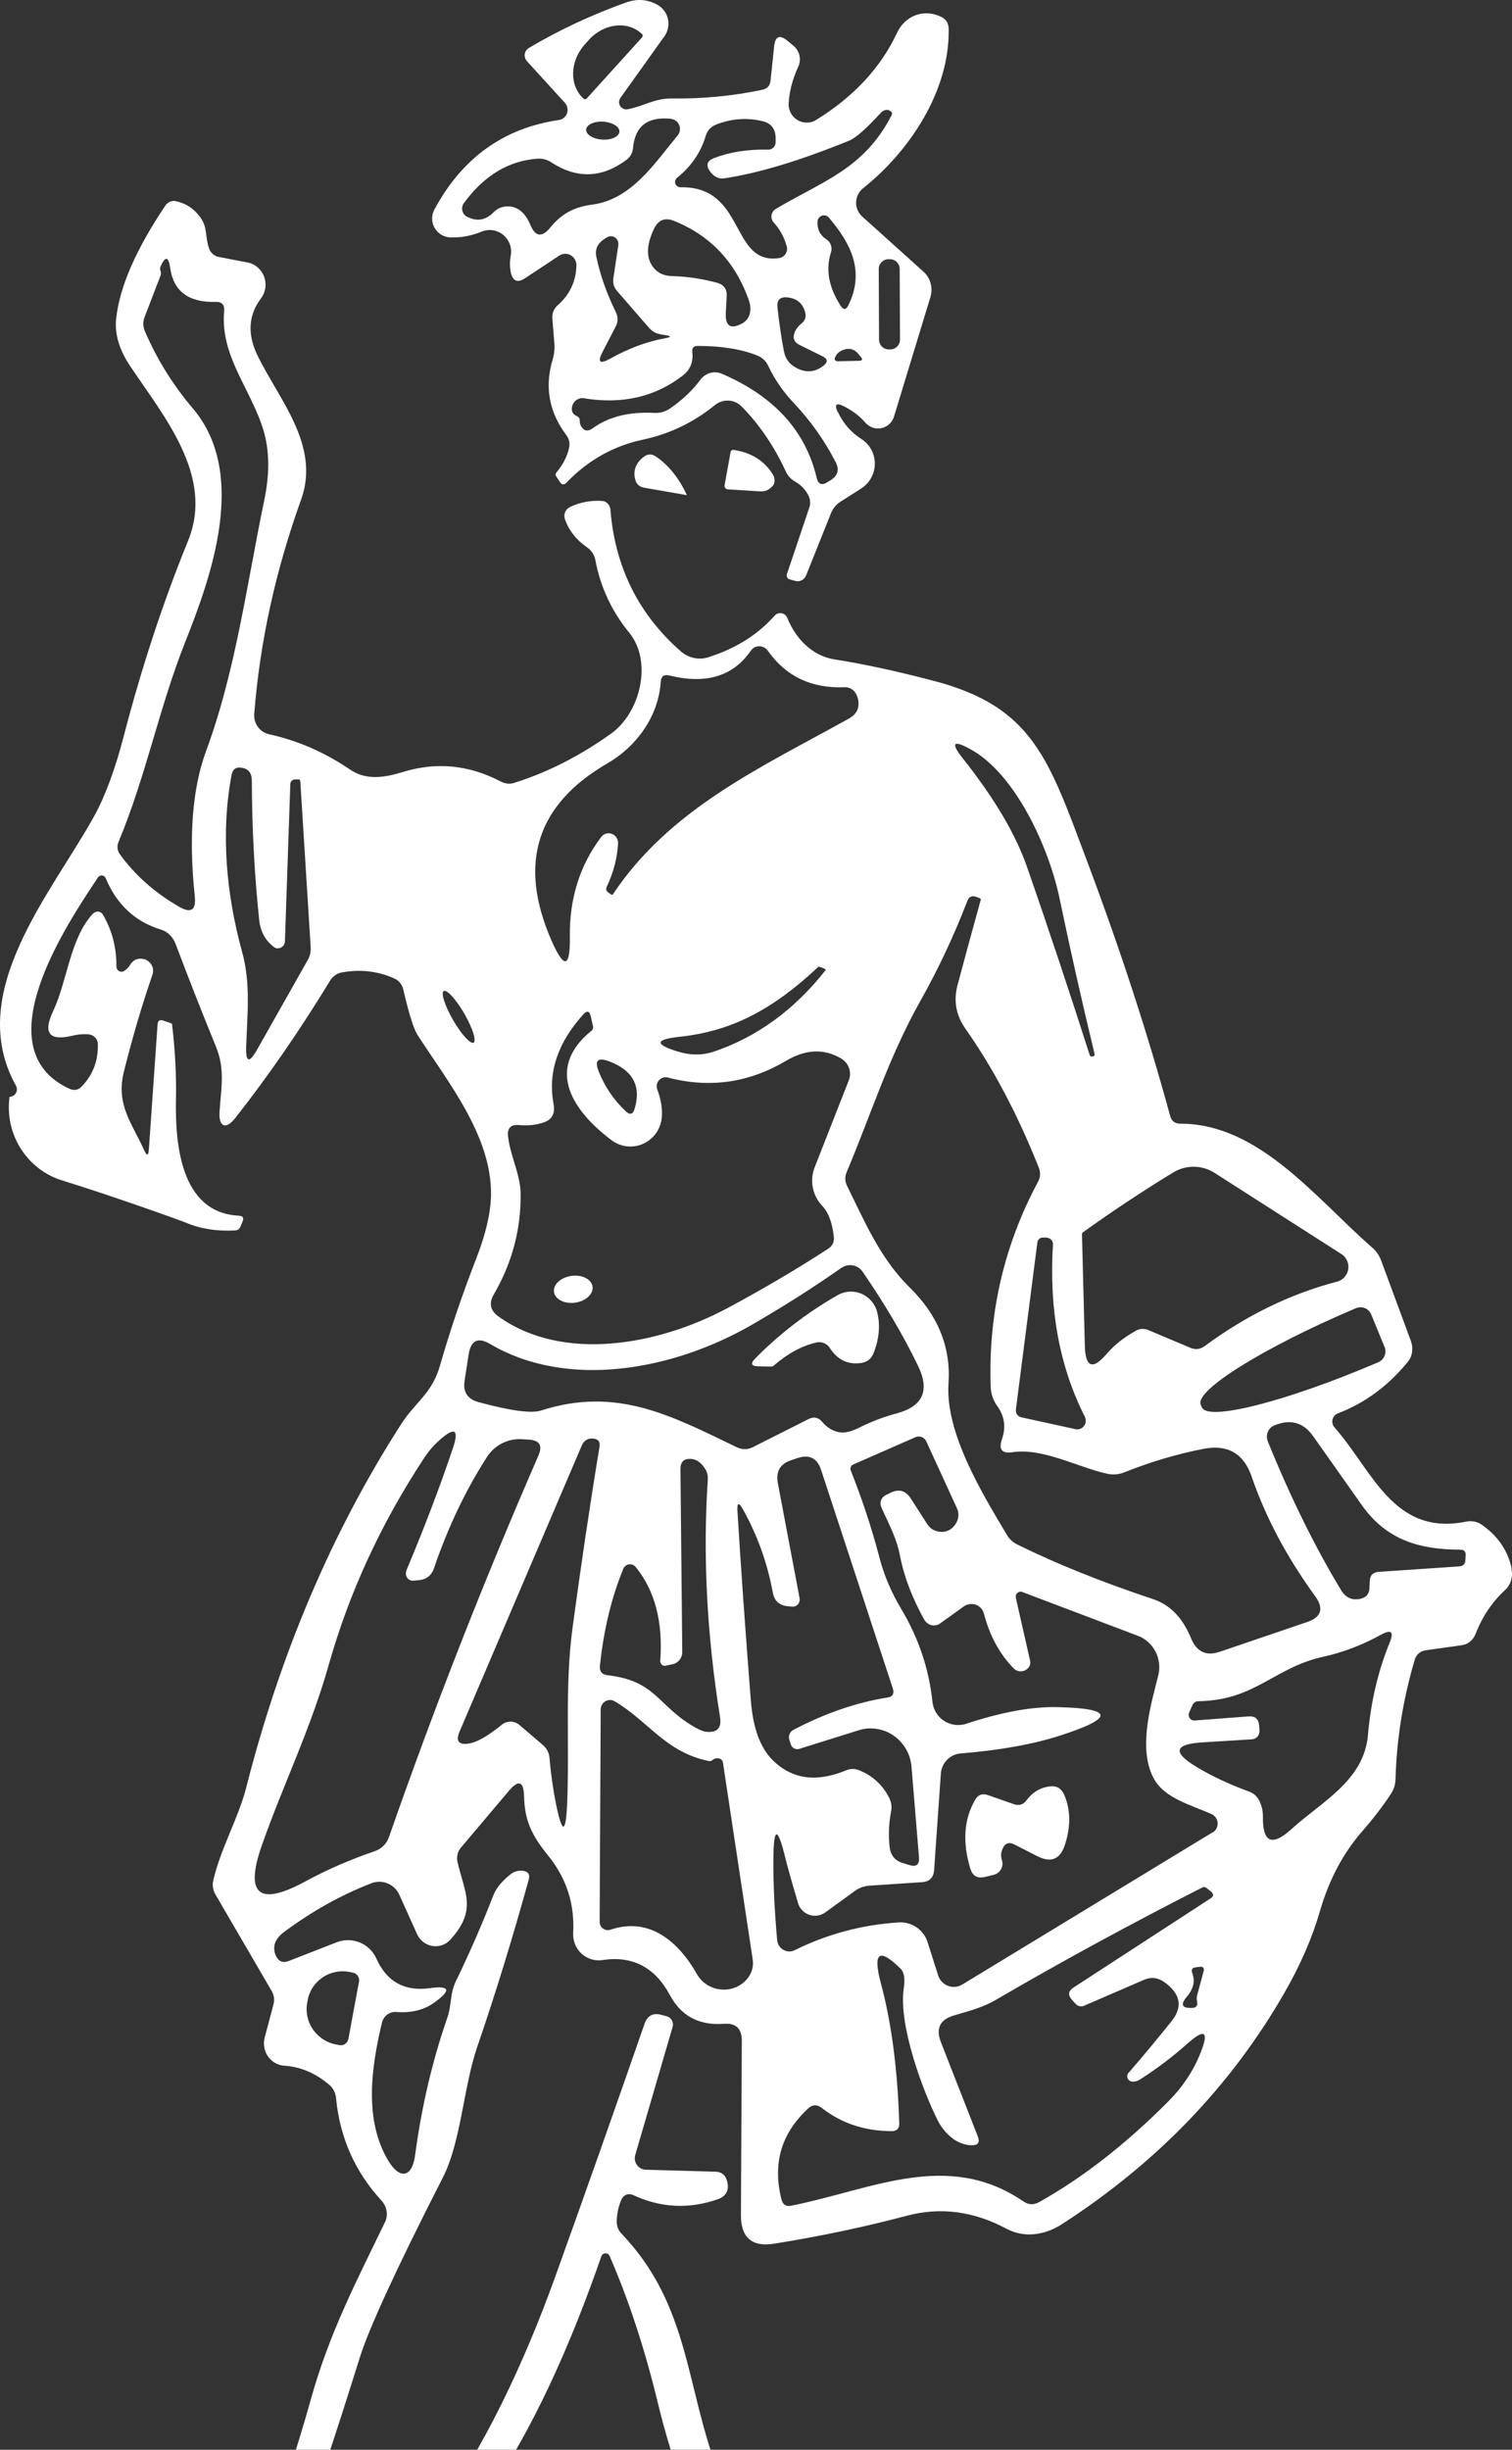 <svg width="147" height="238" viewBox="0 0 147 238" fill="none" xmlns="http://www.w3.org/2000/svg">
<rect x="0" y="0" width="147" height="238" fill="#333333" stroke="none"/>
<path d="M81.462 40.023C81.971 41.13 82.742 42.015 83.746 42.649C85.056 43.475 85.448 45.23 84.619 46.557C84.401 46.926 84.095 47.221 83.732 47.457L81.738 48.726C81.287 49.006 80.967 49.404 80.778 49.891L78.363 55.923C78.188 56.336 77.737 56.558 77.315 56.44L76.748 56.277C76.544 56.218 76.442 55.997 76.5 55.791L78.668 49.36C78.828 48.917 78.785 48.49 78.567 48.077C78.275 47.531 77.853 47.103 77.315 46.794C76.908 46.572 76.602 46.233 76.398 45.805C75.278 43.372 73.852 41.277 72.135 39.522C71.437 38.785 70.288 38.711 69.502 39.36C67.421 41.041 65.123 42.147 62.591 42.693C59.681 43.298 57.178 44.699 55.083 46.882C54.85 47.133 54.632 47.118 54.443 46.838L54.079 46.292C53.992 46.159 53.992 46.041 54.079 45.923C54.734 45.142 55.141 44.345 55.316 43.549C55.432 43.077 55.345 42.649 55.054 42.265C53.366 40.023 52.93 37.56 53.745 34.876C53.876 34.419 53.934 33.947 53.905 33.46L53.701 30.953C53.657 30.466 53.846 29.979 54.21 29.669C55.389 28.637 56 27.339 56.043 25.776C56.043 25.171 55.578 24.669 54.981 24.654C54.763 24.654 54.559 24.713 54.37 24.831L51.053 27.029C50.311 27.516 49.845 27.324 49.656 26.439C49.554 25.923 49.554 25.392 49.656 24.846C49.874 23.696 49.118 22.604 47.997 22.383C47.605 22.309 47.197 22.354 46.833 22.501C45.829 22.914 44.811 23.106 43.763 23.062C42.759 23.017 41.974 22.162 42.017 21.159C42.017 20.879 42.105 20.598 42.236 20.348C44.942 15.333 48.972 12.442 54.341 11.66C54.879 11.572 55.258 11.07 55.17 10.524C55.141 10.333 55.054 10.141 54.923 9.994L51.227 5.937C50.922 5.598 50.936 5.082 51.271 4.772C51.315 4.728 51.358 4.699 51.402 4.669C54.385 2.899 57.557 1.424 60.903 0.229C61.951 -0.139 62.955 -0.066 63.915 0.465C64.919 1.026 65.282 2.294 64.73 3.312C64.686 3.386 64.642 3.46 64.599 3.519L60.321 9.507C60.088 9.831 60.161 10.274 60.481 10.495C60.641 10.613 60.845 10.657 61.034 10.613C62.634 10.303 63.624 9.551 65.326 9.566C68.28 9.61 71.204 9.33 74.114 8.725C74.594 8.622 74.871 8.327 74.915 7.825L75.264 4.507C75.365 3.519 75.802 3.342 76.559 3.961L77.126 4.433C77.737 4.92 77.941 5.775 77.606 6.483C77.053 7.678 76.748 8.858 76.675 10.023C76.617 11.011 77.359 11.852 78.334 11.911C78.683 11.926 79.047 11.852 79.338 11.66C82.99 9.404 85.623 6.586 87.209 3.194C88.009 1.483 89.886 0.805 91.545 1.66C91.981 1.881 92.214 2.25 92.229 2.752C92.374 8.843 88.373 14.743 83.921 18.283C83.15 18.887 83.004 20.008 83.601 20.79C83.673 20.879 83.746 20.967 83.834 21.041L89.784 26.395C90.468 27.015 90.73 27.988 90.454 28.873L86.918 40.466C86.656 41.336 85.74 41.823 84.881 41.557C84.605 41.469 84.357 41.307 84.154 41.086C83.586 40.422 82.873 39.891 82.029 39.463C81.287 39.094 81.098 39.286 81.447 40.038L81.462 40.023ZM57.047 9.566L62.416 3.637C62.504 3.548 62.504 3.386 62.416 3.297L62.373 3.268C61.005 1.999 58.706 2.265 57.251 3.873L56.858 4.315C55.403 5.923 55.331 8.268 56.698 9.551L56.742 9.581C56.829 9.669 56.975 9.654 57.062 9.566H57.047ZM69.415 15.362C70.942 14.772 72.703 14.492 74.696 14.536C75.089 14.536 75.395 14.241 75.409 13.843C75.409 13.828 75.409 13.814 75.409 13.799V13.327C75.365 12.486 74.958 11.97 74.158 11.778C72.645 11.409 71.146 11.513 69.662 12.088C69.124 12.294 68.76 12.678 68.6 13.238C68.12 14.831 67.189 16.174 65.835 17.265C65.617 17.442 65.559 17.767 65.734 17.988C65.835 18.12 65.995 18.194 66.156 18.194C72.572 18.076 70.942 25.805 75.773 25.067C76.253 24.994 76.588 24.522 76.515 24.035C76.515 24.006 76.515 23.961 76.486 23.932C76.239 23.032 75.817 22.265 75.22 21.616C74.9 21.262 74.929 20.731 75.278 20.407C75.322 20.362 75.365 20.333 75.409 20.303C80.021 17.575 84.023 16.41 86.7 11.159C86.758 11.056 86.729 10.938 86.656 10.864C86.525 10.731 86.365 10.672 86.205 10.672C85.987 10.687 85.798 10.79 85.638 10.952C84.226 12.501 83.208 13.401 82.553 13.666C77.737 15.628 73.692 16.837 70.419 17.324C69.88 17.398 69.429 17.191 69.051 16.675C68.6 16.07 68.716 15.643 69.415 15.362ZM57.6 19.876C61.412 19.36 63.624 15.879 65.879 13.165C66.228 12.752 66.17 12.117 65.763 11.778C65.617 11.646 65.428 11.572 65.224 11.542C62.969 11.306 61.732 12.25 61.543 14.389C61.5 14.876 61.267 15.259 60.874 15.554C58.502 17.309 56.072 17.383 53.599 15.775C53.177 15.495 52.726 15.377 52.217 15.421C49.438 15.628 47.066 17.059 45.102 19.728C44.811 20.112 44.884 20.672 45.277 20.982C45.32 21.011 45.364 21.041 45.407 21.056C46.353 21.542 47.197 21.41 47.968 20.643C48.39 20.215 48.885 20.023 49.467 20.053C50.383 20.097 51.082 20.702 51.562 21.852C52.042 22.988 52.682 23.091 53.468 22.147C54.545 20.82 55.709 20.126 57.6 19.876ZM60.219 12.796C60.248 12.309 59.55 11.882 58.662 11.822C57.775 11.764 57.018 12.103 56.989 12.589C56.96 13.076 57.658 13.504 58.546 13.563C59.434 13.622 60.19 13.283 60.219 12.796ZM80.793 24.507C80.254 26.174 80.56 27.914 81.738 29.714C82.015 30.141 82.262 30.112 82.48 29.655C84.081 26.38 82.786 23.74 80.589 21.144C80.371 20.879 79.978 20.834 79.701 21.07C79.57 21.188 79.483 21.351 79.483 21.528C79.439 22.28 79.73 22.855 80.341 23.253C80.763 23.519 80.938 24.035 80.793 24.507ZM70.651 28.77L70.564 30.407C70.506 31.69 71.03 32.029 72.15 31.424C72.601 31.174 72.863 30.79 72.936 30.274C72.979 29.905 72.936 29.551 72.819 29.212C71.524 25.495 69.109 22.914 65.559 21.469C64.671 21.1 64.002 21.351 63.58 22.236C62.925 23.622 62.824 24.743 63.275 25.599C63.697 26.395 64.395 26.808 65.37 26.823C66.854 26.867 68.309 27.088 69.72 27.472C70.375 27.663 70.695 28.091 70.651 28.77ZM59.637 27.015L60.117 23.799C60.175 23.401 59.899 23.017 59.506 22.958C59.361 22.929 59.201 22.958 59.07 23.032C58.168 23.504 57.804 24.138 57.978 24.95C58.371 26.793 59.012 28.578 59.87 30.318C60.103 30.79 60.103 31.262 59.855 31.734L58.59 34.168C58.066 35.186 58.299 35.407 59.288 34.861C61.121 33.843 62.896 33.18 64.628 32.87C65.297 32.752 65.297 32.649 64.628 32.545C64.468 32.531 64.293 32.501 64.133 32.457C63.726 32.383 63.391 32.177 63.115 31.867L60.016 28.298C59.681 27.929 59.564 27.501 59.637 27.015ZM87.471 26.13C87.471 25.613 87.049 25.186 86.54 25.186H86.365C85.856 25.186 85.434 25.613 85.434 26.13L85.463 33.003C85.463 33.519 85.885 33.947 86.394 33.947H86.569C87.078 33.947 87.5 33.519 87.5 33.003L87.471 26.13ZM77.228 32.383C77.344 32.029 77.562 31.72 77.897 31.454C78.275 31.159 78.406 30.776 78.275 30.318C78.028 29.433 77.432 28.961 76.486 28.888C75.831 28.843 75.526 29.153 75.584 29.817C75.729 31.218 75.933 32.649 76.209 34.094C76.355 34.905 76.82 35.481 77.606 35.835C78.479 36.233 79.294 36.13 80.065 35.525C80.516 35.171 80.472 34.861 79.963 34.61L77.664 33.475C77.213 33.239 77.068 32.87 77.228 32.383ZM56.364 40.894C56.364 41.071 56.393 41.233 56.48 41.38C56.756 41.867 57.135 41.956 57.586 41.631C59.142 40.495 61.136 39.994 63.551 40.112C64.162 40.156 64.715 39.994 65.21 39.64C66.403 38.799 67.363 37.885 68.105 36.882C68.585 36.233 69.444 35.997 70.171 36.307C75.249 38.489 78.319 41.852 79.396 46.41C79.541 47.044 79.891 47.192 80.429 46.852L80.763 46.646C81.462 46.218 81.622 45.628 81.244 44.891C80.152 42.782 78.814 40.894 77.228 39.212C76.137 38.062 75.293 36.838 74.682 35.525C74.463 35.068 74.114 34.743 73.649 34.551C72.092 33.917 70.142 33.608 67.829 33.608C67.436 33.608 67.261 33.799 67.305 34.197C67.421 35.156 67.116 35.908 66.403 36.469C63.711 38.563 60.51 39.301 56.771 38.696C56.247 38.608 55.738 38.962 55.621 39.492C55.52 39.935 55.68 40.245 56.072 40.422C56.276 40.51 56.378 40.672 56.364 40.894ZM81.404 35.097L83.513 35.053C83.834 35.053 83.892 34.92 83.688 34.669L83.441 34.374C83.062 33.917 82.597 33.785 82.029 33.976C81.622 34.109 81.331 34.36 81.171 34.758C81.113 34.876 81.171 35.023 81.287 35.068C81.316 35.082 81.36 35.097 81.404 35.097Z" fill="white"/>
<path d="M75.147 46.115C75.307 46.38 75.336 46.661 75.264 46.971C75.22 47.103 75.104 47.251 74.915 47.413C74.609 47.664 74.274 47.767 73.881 47.737L70.826 47.546C70.52 47.531 70.404 47.369 70.462 47.059L71.03 43.917C71.044 43.785 71.175 43.696 71.321 43.711C73.052 43.962 74.318 44.773 75.147 46.115Z" fill="white"/>
<path d="M66.781 48.106L62.62 47.383C62.14 47.295 61.849 47.015 61.747 46.543C61.543 45.702 61.82 44.979 62.576 44.389C62.969 44.08 63.362 44.08 63.784 44.36C65.006 45.201 66.01 46.44 66.781 48.106Z" fill="white"/>
<path d="M55.905 126.558C56.941 126.418 57.703 125.721 57.609 125.003C57.514 124.284 56.598 123.815 55.563 123.955C54.527 124.095 53.764 124.791 53.859 125.51C53.954 126.229 54.87 126.698 55.905 126.558Z" fill="white"/>
<path d="M79.396 130.423C77.955 130.748 76.573 131.5 75.235 132.665C75.162 132.739 75.06 132.768 74.958 132.768L73.692 132.739C73.037 132.724 72.95 132.473 73.401 132.001C75.773 129.597 78.45 127.532 81.447 125.821C82.728 125.098 84.343 125.57 85.041 126.868C85.157 127.075 85.245 127.296 85.288 127.517C85.594 128.742 85.478 130.054 84.939 131.441C84.721 132.001 84.328 132.326 83.732 132.414C82.437 132.606 81.418 132.119 80.676 130.954C80.4 130.526 79.876 130.305 79.381 130.423H79.396Z" fill="white"/>
<path d="M99.795 174.907C100.391 174.111 101.148 173.654 102.079 173.55C102.719 173.477 103.17 173.727 103.447 174.332C104.087 175.778 104.116 177.4 103.548 179.185C103.097 180.63 102.195 181.014 100.857 180.335L98.631 179.2C98.092 178.919 97.699 179.067 97.467 179.627C97.307 179.967 97.292 180.335 97.408 180.719C97.598 181.309 97.263 181.943 96.681 182.12C96.652 182.12 96.623 182.135 96.594 182.149L95.721 182.356C95.008 182.518 94.557 182.238 94.338 181.545C93.553 178.964 93.713 176.722 94.819 174.834C95.095 174.362 95.502 174.214 96.026 174.391L98.558 175.276C99.067 175.453 99.475 175.335 99.795 174.907Z" fill="white"/>
<path d="M16.584 119.744V120.792C16.584 120.113 16.584 119.744 16.584 119.744Z" fill="white"/>
<path d="M3.242 109.361L4.173 110.305C4.173 109.789 3.751 109.361 3.242 109.361Z" fill="white"/>
<path d="M146.965 152.385C146.601 150.645 145.626 149.229 144.07 148.137C143.619 147.827 143.109 147.724 142.556 147.827C135.456 149.273 133.434 142.842 129.738 138.668C129.665 138.579 129.607 138.491 129.578 138.388C129.418 137.945 129.651 137.473 130.073 137.311C132.706 136.308 134.961 134.641 136.867 132.311C137.333 131.75 137.42 130.969 137.173 130.29L134.292 122.503C134.103 121.986 133.812 121.544 133.39 121.19C127.919 116.411 122.405 109.154 114.752 109.169C114.228 109.169 113.893 108.918 113.762 108.402C111.565 100.349 108.845 92.03 105.6 83.431C101.948 73.741 100.406 68.652 90.774 66.145C87.18 65.201 83.964 64.508 81.142 64.065C78.945 63.726 77.344 62.015 76.544 60.038C76.5 59.935 76.442 59.847 76.355 59.758C76.049 59.478 75.584 59.508 75.307 59.817C73.663 61.676 71.51 63.018 68.847 63.859C67.945 64.139 66.956 63.932 66.228 63.313C62.082 59.699 59.797 55.097 59.346 49.522C59.317 49.08 58.983 48.696 58.546 48.667C57.426 48.593 56.378 48.799 55.418 49.257C54.967 49.478 54.763 49.965 54.923 50.437C55.301 51.528 56.014 52.443 57.062 53.165C57.484 53.46 57.789 53.888 57.877 54.389C58.371 57.03 59.477 59.389 61.165 61.455C63.493 64.301 62.227 69.272 59.404 71.278C56.32 73.475 53.177 75.068 49.947 76.071C49.525 76.204 49.074 76.13 48.681 75.924C45.611 74.316 42.468 74.006 39.238 74.98C37.332 75.57 35.586 75.835 34.001 74.744C31.571 73.092 28.966 71.956 26.173 71.337C25.256 71.145 24.645 70.289 24.718 69.36C25.256 62.413 26.784 55.451 29.286 48.504C31.163 43.254 27.089 38.785 25.023 34.507C24.034 32.457 24.15 30.613 25.372 28.991C25.576 28.711 25.722 28.401 25.78 28.062C25.998 26.867 25.227 25.716 24.048 25.495L21.269 24.964C20.833 24.876 20.469 24.566 20.324 24.138C19.916 22.958 20.207 22.147 19.494 21.144C18.883 20.274 18.068 19.743 17.064 19.537C16.686 19.463 16.293 19.654 16.075 19.979C13.194 24.256 11.608 27.929 11.288 30.997C11.143 32.457 11.594 33.991 12.656 35.569C15.9 40.422 20.862 46.233 18.287 52.531C15.9 58.387 13.82 64.67 12.059 71.41C11.201 74.729 10.226 77.354 9.149 79.301C5.017 86.779 -3.494 96.44 1.554 105.482C1.613 105.585 1.642 105.718 1.642 105.836C1.642 106.234 1.322 106.558 0.929 106.558C0.434 110.172 2.602 113.623 6.05 114.685C11.07 116.234 17.457 118.535 18.039 118.771C19.465 119.376 21.066 119.641 22.855 119.538C23.103 119.538 23.277 119.405 23.379 119.169L23.583 118.682C23.728 118.314 23.612 118.122 23.219 118.107C17.501 117.827 17.021 111.013 17.108 106.75C17.152 104.523 17.035 102.119 16.73 99.538C16.73 99.479 16.701 99.434 16.643 99.42L15.871 99.154C15.537 99.036 15.348 99.154 15.319 99.523L14.475 111.647C14.431 112.311 14.286 112.34 14.009 111.735C12.845 109.125 11.245 107.355 12.045 104.11C12.874 100.806 13.791 97.679 14.809 94.729C14.969 94.243 14.882 93.83 14.518 93.476C14.358 93.313 14.155 93.21 13.936 93.166C13.383 93.063 12.961 93.24 12.656 93.726C12.51 93.977 12.321 94.169 12.074 94.331C11.987 94.39 11.899 94.405 11.797 94.405C11.521 94.405 11.317 94.169 11.317 93.889C11.332 92.089 10.91 90.422 10.022 88.888C9.775 88.475 9.324 88.461 8.989 88.815C6.807 91.204 6.545 95.305 5.163 98.24C4.159 100.378 4.784 101.175 7.069 100.614C7.564 100.496 8.058 100.452 8.567 100.482C9.077 100.511 9.499 100.909 9.513 101.411C9.557 103.033 9.048 104.405 7.956 105.541C7.607 105.909 7.2 105.983 6.749 105.777C-1.676 101.898 6.501 89.788 9.513 85.26C9.557 85.186 9.63 85.127 9.717 85.083C9.935 84.995 10.197 85.098 10.284 85.334C11.346 87.885 13.151 89.552 15.668 90.319C16.337 90.526 16.832 91.057 17.079 91.72C18.316 94.995 19.611 98.299 20.993 101.676C21.91 103.918 21.488 105.732 21.342 108.033C21.255 109.494 21.968 109.774 22.87 108.623C26.129 104.479 29.199 100.024 32.08 95.29C32.327 94.877 32.735 94.567 33.215 94.478C35.063 94.139 36.794 94.346 38.409 95.098C38.816 95.29 39.107 95.688 39.209 96.13C39.762 98.52 40.228 99.995 40.606 100.57C43.603 105.187 47.837 110.423 47.736 116.131C47.706 117.842 47.226 119.907 46.281 122.326C44.956 125.733 43.778 129.184 42.774 132.68C42.003 135.379 40.417 136.175 39.02 138.329C32.313 148.757 27.279 160.541 23.932 173.683C23.204 176.574 21.473 179.524 20.731 182.695C20.615 183.167 20.716 183.669 20.964 184.082L26.405 193.418C26.653 193.846 26.711 194.288 26.58 194.76L25.736 197.946C25.692 198.094 25.678 198.241 25.663 198.389C25.591 199.583 26.478 200.616 27.657 200.69C29.228 200.793 30.683 201.412 32.036 202.563C32.414 202.887 32.633 203.374 32.676 203.89C33.055 207.71 34.524 210.999 37.085 213.787C37.609 214.362 37.769 215.188 37.434 215.881C34.684 221.56 32.051 226.59 30.261 232.961C28.733 238.433 26.944 243.802 24.878 249.083C23.495 252.637 20.877 255.145 18.927 258.33C19.509 258.139 12.38 272.328 12.132 272.903C10.022 277.697 7.724 282.077 5.206 286.045C3.242 289.142 1.744 292.977 6.341 294.422C9.775 295.514 12.671 295.057 15.042 293.065C19 289.717 22.419 285.292 25.314 279.776C25.562 279.289 25.911 278.876 26.362 278.552C27.657 277.593 27.977 276.295 27.337 274.643C27.177 274.23 27.133 273.773 27.308 273.36C27.773 272.357 28.471 271.516 29.374 270.853C29.752 270.573 30.072 270.204 30.203 269.747C30.785 267.696 30.625 266.148 31.891 264.348C36.765 257.372 41.741 250.336 46.819 243.242C51.853 236.206 55.636 227.357 58.459 219.215C58.502 219.097 58.59 218.994 58.706 218.949C58.924 218.861 59.186 218.949 59.273 219.185C61.15 223.507 62.707 228.271 63.973 233.507C65.472 239.687 67.305 244.259 69.487 247.224C73.372 252.49 77.344 257.652 81.389 262.682C83.528 265.366 83.281 267.785 80.618 269.924C76.515 273.242 72.237 276.605 67.8 280.027C64.73 282.387 61.529 282.756 57.935 283.641C57.717 283.685 57.528 283.641 57.367 283.523C57.149 283.36 57.033 283.154 56.989 282.903C56.931 282.564 57.062 282.21 57.338 281.989C59.637 280.13 61.805 278.331 63.857 276.59C65.035 275.602 66.694 275.071 68.818 275.027C70.2 274.983 71.001 274.068 71.408 272.814C71.553 272.372 71.844 272.077 72.296 271.929C73.052 271.679 73.707 271.251 74.274 270.661C74.609 270.307 74.551 270.056 74.1 269.924L67.974 268.021C67.48 267.859 67.29 267.534 67.407 267.018C67.916 264.732 67.945 262.46 67.523 260.189C67.436 259.761 67.712 259.407 68.134 259.378C70.331 259.215 72.412 258.566 74.42 257.431C74.42 257.431 74.42 257.431 74.434 257.431C74.987 257.106 75.162 256.384 74.842 255.838C74.624 255.454 74.274 255.277 73.794 255.292C71.757 255.395 69.895 255.543 68.207 255.764C67.756 255.823 67.29 255.735 66.912 255.469C65.85 254.717 65.021 253.758 64.424 252.608C61.878 247.829 58.881 243.139 55.403 238.551C55.36 238.492 55.316 238.448 55.258 238.404C54.938 238.168 54.472 238.242 54.225 238.566L53.992 238.891C53.934 238.979 53.934 239.068 53.977 239.171C56.727 244.849 59.448 250.616 62.169 256.487C64.424 261.369 64.482 266.59 62.314 272.121C60.714 276.222 57.018 278.817 53.614 281.413C52.26 282.461 52.188 283.582 53.41 284.791C60.728 291.945 70.71 282.593 76.326 277.682C77.737 276.443 78.45 276.767 78.465 278.67V284.88C78.479 285.676 79.105 286.325 79.891 286.34H80.618C81.084 286.369 81.476 286.015 81.535 285.558C81.869 282.918 82.291 280.219 82.786 277.475C83.441 273.862 85.448 270.145 85.769 266.118C85.987 263.39 85.623 261.516 84.648 260.528C78.697 254.407 73.008 248.286 69.924 240.41C66.636 232.017 67.13 224.038 60.452 217.032C60.103 216.678 59.943 216.25 59.957 215.749C59.986 214.996 60.146 214.289 60.437 213.654C60.641 213.227 61.107 213.05 61.529 213.241C64.206 214.495 66.941 214.643 69.764 213.669C70.622 213.374 70.928 212.769 70.68 211.87C70.52 211.294 70.142 210.999 69.56 210.985L62.78 210.793C62.693 210.793 62.591 210.778 62.504 210.749C61.922 210.572 61.587 209.952 61.761 209.362L65.399 196.899C65.515 196.456 65.253 195.999 64.817 195.881L64.293 195.748C63.493 195.527 62.94 195.822 62.663 196.619C59.841 204.746 56.946 212.946 53.963 221.236C51.009 229.436 46.95 238.183 42.032 244.702C37.216 251.088 32.909 257.593 29.126 264.23C29.083 264.304 29.039 264.363 28.966 264.407C28.733 264.555 28.428 264.496 28.282 264.26C26.682 261.708 24.776 260.189 22.564 259.717C22.041 259.599 21.953 259.201 22.346 258.817C24.849 256.413 26.784 253.316 28.151 249.51C30.334 243.463 32.604 236.663 34.961 229.097C35.877 226.177 38.569 220.336 43.05 211.56C44.84 208.049 45.029 202.872 46.397 198.861C48.187 193.654 49.845 188.241 51.402 182.621C51.547 182.105 51.358 181.825 50.835 181.751C50.398 181.707 50.005 181.81 49.656 182.076C48.827 182.725 48.259 183.403 47.983 184.096C46.862 186.973 45.64 189.76 44.345 192.43C43.705 193.728 43.938 194.745 43.487 196.029C42.032 200.232 40.984 204.672 40.359 209.377C40.068 211.545 38.889 211.796 37.754 209.923C35.397 205.999 36.066 200.955 37.129 196.53C37.274 195.866 37.885 195.409 38.555 195.468C40.024 195.586 41.275 195.262 42.308 194.495C43.894 193.33 43.72 192.887 41.785 193.153C39.34 193.492 37.609 192.533 36.605 190.306C35.95 188.816 34.248 188.108 32.735 188.698L28.035 190.527C27.526 190.719 27.133 190.586 26.871 190.099C26.682 189.76 26.624 189.391 26.682 189.008C26.755 188.551 27.075 188.093 27.657 187.666C30.349 185.675 33.171 184.096 36.11 182.961C37.172 182.548 38.365 183.049 38.831 184.096L40.548 187.902C40.664 188.152 40.824 188.374 41.028 188.565C41.843 189.303 43.08 189.244 43.807 188.418C46.411 185.512 45.175 183.919 44.476 180.881C44.36 180.379 44.505 179.849 44.84 179.465L49.467 173.993C50.427 172.857 50.922 173.049 50.951 174.539C51.009 176.84 51.678 178.285 53.279 180.261C55.069 182.459 55.883 184.967 55.723 187.784C55.723 187.961 55.723 188.138 55.752 188.315C55.956 189.686 57.222 190.63 58.575 190.424C61.485 189.981 63.667 191.117 65.123 193.816C66.214 195.866 67.974 196.796 70.389 196.619C71.539 196.53 72.121 197.076 72.121 198.256L72.034 215.159C72.019 217.386 73.096 218.33 75.278 217.976C79.803 217.253 84.11 216.339 88.169 215.262C91.443 214.392 94.673 214.82 97.889 216.545C99.62 217.46 101.628 217.135 103.257 216.073C112.467 210.129 119.67 202.651 124.864 193.625C126.435 190.896 127.585 188.241 128.327 185.675C129.2 182.651 130.553 180.099 132.372 177.99C133.521 176.677 134.481 175.424 135.252 174.244C135.514 173.831 135.66 173.373 135.674 172.887C135.776 168.993 136.402 165.099 137.551 161.22C137.697 160.748 138.09 160.409 138.57 160.335L142.134 159.833C142.746 159.745 143.226 159.317 143.459 158.742C144.113 157.046 145.074 155.63 146.325 154.479C146.878 153.978 147.111 153.167 146.95 152.429L146.965 152.385ZM20.047 72.93C18.694 76.587 18.33 81.307 18.941 87.104C19.072 88.416 18.578 88.756 17.443 88.107C15.1 86.765 13.18 85.083 11.681 83.033C11.39 82.635 11.346 82.222 11.536 81.764C14.198 75.378 15.464 68.8 17.967 62.472C20.571 55.938 24.121 46.026 18.752 39.684C16.832 37.428 15.275 34.935 14.096 32.206C13.893 31.734 13.878 31.262 14.067 30.776L15.595 26.808C15.668 26.646 15.668 26.469 15.595 26.292C15.551 26.144 15.551 26.012 15.61 25.879C16.075 24.861 16.381 24.905 16.541 25.997C16.846 28.283 18.33 29.404 20.964 29.33C21.575 29.315 21.851 29.61 21.793 30.23C21.4 34.64 24.427 37.826 25.62 41.823C26.202 43.785 26.231 46.041 25.692 48.593C24.005 56.72 22.899 65.23 20.047 72.93ZM29.927 93.254L24.98 102.001C24.238 103.313 23.888 103.225 23.932 101.706C24.034 98.594 24.398 95.555 23.525 92.428C21.997 86.868 21.444 80.894 22.521 75.26C22.622 74.744 22.928 74.508 23.437 74.582C24.136 74.655 24.485 75.083 24.485 75.865C24.5 80.57 24.747 85.068 25.198 89.361C25.314 90.496 25.794 91.366 26.624 92.001C26.726 92.089 26.857 92.133 27.002 92.133C27.366 92.133 27.686 91.853 27.7 91.47L28.224 76.189C28.224 75.924 28.442 75.717 28.704 75.717H29.097C29.097 75.717 29.184 75.776 29.199 75.939L30.203 92.001C30.232 92.458 30.145 92.871 29.927 93.254ZM46.048 101.293C45.757 101.47 44.855 100.496 44.054 99.11C43.254 97.723 42.847 96.47 43.138 96.278C43.429 96.101 44.331 97.074 45.131 98.461C45.931 99.847 46.339 101.101 46.048 101.293ZM67.48 270.779C68.469 270.779 69.371 271.044 70.186 271.59C70.52 271.811 70.535 272.047 70.2 272.298C69.196 273.05 68.047 273.227 66.767 272.844C66.49 272.755 66.301 272.519 66.257 272.224C66.156 271.266 66.563 270.794 67.48 270.779ZM12.307 292.107C10.619 292.402 9.004 292.343 7.462 291.915C6.952 291.782 6.676 291.443 6.647 290.912C6.589 290.071 6.821 289.349 7.331 288.714C7.782 288.169 8.567 288.051 9.149 288.464L12.569 290.883C12.714 290.986 12.816 291.148 12.845 291.31C12.918 291.679 12.671 292.033 12.307 292.107ZM16.904 287.77L15.319 289.113C15.319 289.113 15.26 289.157 15.246 289.172C14.926 289.363 14.504 289.26 14.3 288.936C13.325 287.269 12.074 286.089 10.517 285.381C9.979 285.145 9.891 284.791 10.255 284.319L10.532 283.965C10.837 283.582 11.361 283.478 11.783 283.729L16.817 286.708C16.817 286.708 16.948 286.797 16.992 286.856C17.21 287.136 17.181 287.534 16.904 287.77ZM22.55 279.245L19.931 283.567C19.64 284.054 19.029 284.216 18.534 283.936L13.092 280.882C13.092 280.882 13.078 280.882 13.063 280.868C12.569 280.573 12.409 279.909 12.7 279.407L14.402 276.576C14.635 276.177 15.1 275.986 15.537 276.089L21.91 277.667C22.011 277.697 22.099 277.726 22.201 277.785C22.695 278.095 22.855 278.744 22.55 279.245ZM26.158 265.543C26.886 266.03 27.206 266.929 26.958 267.77L25.547 272.623C25.256 273.626 24.238 274.23 23.234 273.994L17.719 272.726C17.603 272.696 17.472 272.652 17.355 272.608C16.366 272.165 15.915 270.986 16.352 269.983L19.145 263.655C19.189 263.567 19.232 263.463 19.291 263.375C19.887 262.46 21.095 262.195 22.011 262.8L26.158 265.543ZM29.868 194.583L29.912 194.318C30.261 192.445 32.08 191.22 33.971 191.574L34.306 191.648C34.713 191.722 34.975 192.105 34.903 192.518L33.87 198.094C33.782 198.507 33.404 198.772 32.996 198.684L32.676 198.625C30.785 198.271 29.519 196.456 29.868 194.583ZM131.848 127.09C132.415 126.854 133.055 127.119 133.303 127.68L134.612 130.865C134.845 131.426 134.583 132.075 134.03 132.326L133.812 132.429C133.812 132.429 133.783 132.429 133.768 132.444C124.966 136.19 117.385 138.107 116.847 136.721L116.731 136.456C116.163 135.084 122.827 130.924 131.63 127.178L131.848 127.09ZM114.068 113.904C115.305 113.151 116.862 113.166 118.084 113.948L130.422 121.839C130.727 122.031 130.946 122.34 131.048 122.709C131.251 123.491 130.786 124.302 130.015 124.508C125.446 125.703 121.154 127.798 117.123 130.777C116.701 131.087 116.236 131.146 115.756 130.954L111.667 129.228C111.245 129.051 110.823 129.066 110.431 129.287C109.281 129.922 108.335 130.674 107.608 131.514C106.24 133.122 105.527 132.871 105.469 130.748L105.193 119.936C105.193 119.848 105.222 119.774 105.294 119.715C108.161 117.665 111.085 115.718 114.068 113.904ZM105.469 137.636C105.556 137.812 105.585 138.019 105.542 138.211C105.44 138.668 105.003 138.948 104.552 138.845L99.358 137.709C98.907 137.606 98.718 137.326 98.776 136.854L100.857 120.688C100.9 120.423 101.119 120.231 101.381 120.231H101.744C101.744 120.231 101.773 120.246 101.788 120.246C102.137 120.275 102.399 120.57 102.37 120.924C101.977 127.208 103.01 132.783 105.469 137.636ZM94.397 72.812C98.747 75.231 101.977 82.34 103.01 87.266C104.029 92.163 105.163 97.207 106.415 102.384C106.444 102.517 106.4 102.591 106.269 102.635H106.255C106.095 102.679 105.978 102.635 105.935 102.473C103.941 96.249 101.919 90.157 99.838 84.198C98.718 80.998 96.652 77.517 93.64 73.726C92.389 72.148 92.636 71.838 94.397 72.812ZM94.047 87.531C94.207 87.119 94.484 86.986 94.906 87.133L95.299 87.281C95.299 87.281 95.371 87.34 95.357 87.399C94.557 90.275 93.8 93.048 93.087 95.732C92.694 97.237 92.942 98.638 93.858 99.936C96.55 103.756 98.922 108.24 100.988 113.417C101.177 113.904 101.162 114.361 100.915 114.818C97.598 121.013 96.07 127.65 96.317 134.745C96.346 135.438 96.565 136.057 96.957 136.603C97.67 137.591 97.816 138.668 97.408 139.833C97.074 140.821 97.408 141.234 98.427 141.087C101.41 140.644 104.756 142.547 107.666 143.181C108.219 143.299 108.757 143.255 109.281 143.049C111.915 142.001 114.519 141.234 117.065 140.748C119.379 140.32 120.921 141.22 121.692 143.462C123.031 147.37 125.082 151.249 127.861 155.069C128.734 156.279 128.472 157.12 127.061 157.592L118.607 160.468C117.269 160.925 116.338 160.482 115.799 159.17C114.985 157.179 113.762 155.91 112.118 155.364C107.07 153.683 102.675 151.913 98.936 150.069C98.485 149.848 98.136 149.538 97.889 149.111C95.546 145.172 91.894 139.258 92.214 134.42C92.462 130.895 91.196 127.768 88.417 125.054C85.594 122.281 84.095 118.741 82.349 115.202C82.131 114.759 82.131 114.317 82.32 113.859C84.707 108.21 86.38 102.753 89.508 97.192C91.225 94.139 92.738 90.924 94.047 87.531ZM59.07 74.154C61.878 72.531 64.017 69.596 64.235 66.263C64.264 65.702 64.555 65.496 65.093 65.629C68.644 66.499 71.277 65.702 72.979 63.239C73.052 63.136 73.139 63.047 73.227 62.974C73.692 62.649 74.318 62.752 74.653 63.224C76.413 65.717 78.901 66.897 82.088 66.764C82.568 66.735 83.019 67 83.237 67.428C83.484 67.915 83.543 68.401 83.382 68.888C83.266 69.257 82.96 69.581 82.466 69.847C73.983 74.567 65.152 78.534 59.579 86.897C59.535 86.942 59.492 86.956 59.448 86.927L59.142 86.706C58.924 86.558 58.881 86.366 58.997 86.13C59.652 84.744 60.016 83.343 60.088 81.942C60.103 81.632 59.972 81.337 59.724 81.145C59.317 80.835 58.75 80.909 58.444 81.322C56.364 84.08 55.36 87.296 55.403 90.968C55.447 94.051 54.85 94.184 53.614 91.366C50.34 83.888 52.159 78.151 59.07 74.154ZM80.24 94.287C77.199 98.136 73.561 100.777 69.327 102.193C68.265 102.532 67.159 102.532 66.01 102.193C63.595 101.47 63.638 100.983 66.141 100.718C71.321 100.157 75.293 97.93 79.556 93.933C79.6 93.903 79.701 93.933 79.876 93.992L80.211 94.139C80.283 94.184 80.298 94.228 80.24 94.287ZM61.703 107.709C61.543 108.269 61.252 108.358 60.83 107.96C59.695 106.883 58.822 105.614 58.226 104.139C57.775 103.033 58.095 102.694 59.215 103.107C61.529 103.977 62.358 105.511 61.703 107.709ZM48.012 125.747C49.787 122.694 50.66 119.435 50.616 115.939C50.587 114.095 49.598 112.252 49.394 110.408C49.307 109.597 49.656 109.228 50.456 109.302C51.344 109.376 52.144 109.302 52.886 109.036C53.686 108.756 53.992 108.151 53.817 107.252C53.25 104.213 54.21 101.308 56.713 98.549C57.076 98.151 57.324 98.21 57.44 98.756L57.658 99.744C57.688 99.892 57.629 100.039 57.513 100.128C52.799 103.948 55.912 108.122 59.463 110.777C59.899 111.101 60.408 111.308 60.947 111.367C62.634 111.558 64.148 110.334 64.337 108.623C64.424 107.783 64.279 106.853 63.9 105.836C63.842 105.673 63.828 105.482 63.871 105.319C63.988 104.847 64.468 104.567 64.933 104.685C68.978 105.747 72.819 105.201 76.442 103.048C78.305 101.957 80.094 101.824 81.811 102.856C82.524 103.299 82.83 104.184 82.524 104.951L79.207 113.402C78.697 114.671 78.988 116.146 79.934 117.148C80.545 117.783 80.924 118.8 81.069 120.172C81.113 120.659 80.938 121.042 80.531 121.308C77.432 123.329 74.129 125.261 70.637 127.134C63.944 130.689 54.719 132.37 48.463 127.901C47.663 127.326 47.503 126.603 48.012 125.747ZM45.175 134.096L45.568 131.559C45.786 130.217 46.47 129.877 47.648 130.571C55.141 134.981 65.384 133.166 73.139 128.683C76.195 126.913 79.076 125.084 81.796 123.181C82.48 122.709 83.412 122.871 83.877 123.565C86.045 126.721 87.849 129.774 89.275 132.739C90.41 135.113 89.712 136.633 87.195 137.311C85.9 137.65 84.648 138.137 83.441 138.742C82.597 139.169 81.869 139.273 81.273 139.066C80.763 138.904 80.327 138.594 79.949 138.152C79.57 137.695 79.119 137.606 78.596 137.872L73.183 140.6C72.674 140.851 72.15 140.851 71.626 140.6C65.21 137.503 59.957 134.686 52.61 137.031C51.664 137.341 49.627 137.06 46.528 136.22C45.437 135.925 44.986 135.217 45.175 134.096ZM64.206 161.471C64.249 161.721 64.482 161.884 64.715 161.825L65.355 161.692C65.923 161.589 66.345 161.072 66.33 160.482L66.156 142.739C66.156 142.016 66.49 141.692 67.189 141.736C67.756 141.78 68.222 142.134 68.614 142.798C68.76 143.063 68.833 143.373 68.818 143.698C68.323 151.087 68.716 158.771 69.997 166.78C70.186 167.887 69.72 168.373 68.614 168.241C68.309 168.196 67.858 168.005 67.29 167.651C63.871 165.586 63.726 163.3 59.084 162.754C58.517 162.695 58.27 162.385 58.328 161.81C58.691 158.344 59.448 155.217 60.597 152.414C60.641 152.311 60.714 152.208 60.801 152.134C61.107 151.884 61.558 151.928 61.805 152.237C63.682 154.553 64.468 157.592 64.191 161.338C64.191 161.382 64.191 161.426 64.191 161.471H64.206ZM37.827 178.447C37.58 179.141 37.114 179.613 36.43 179.848C34.044 180.66 31.745 181.663 29.548 182.857C25.14 185.217 23.787 184.023 25.46 179.273C27.54 173.344 30.174 168.078 31.993 161.633C33.957 154.715 37.012 148.078 41.188 141.721C41.654 140.998 42.192 140.379 42.788 139.863C44.229 138.594 44.651 138.874 44.025 140.718C42.73 144.568 41.217 148.506 39.515 152.562C39.471 152.665 39.457 152.798 39.457 152.916C39.486 153.314 39.82 153.609 40.213 153.565L40.679 153.521C41.45 153.462 41.959 153.063 42.206 152.326C43.56 148.358 45.276 144.76 47.357 141.529C48.085 140.408 49.35 139.759 50.675 139.818L51.402 139.863C52.464 139.922 52.77 140.438 52.348 141.411C47.066 153.521 42.221 165.866 37.827 178.447ZM58.284 140.571C57.353 146.205 56.48 152.09 55.651 158.241C54.908 163.89 55.374 169.494 55.141 175.217C55.01 178.167 54.661 178.197 54.065 175.306C53.774 173.86 53.555 172.356 53.424 170.792C53.381 170.276 53.163 169.863 52.77 169.524L50.514 167.592C50.02 167.164 49.292 167.149 48.783 167.562C47.43 168.668 46.368 169.273 45.568 169.391C44.593 169.539 44.287 169.155 44.68 168.226C48.667 158.904 52.624 149.642 56.553 140.453C56.771 139.951 57.135 139.715 57.658 139.759C58.168 139.804 58.371 140.069 58.284 140.571ZM72.732 192.135C71.452 193.831 68.818 193.625 67.77 191.81C65.981 188.654 63.158 186.191 59.361 187.474C59.273 187.503 59.186 187.518 59.099 187.518C58.648 187.518 58.284 187.149 58.299 186.692L58.401 166.072C58.401 165.91 58.444 165.748 58.531 165.601C58.793 165.173 59.346 165.025 59.768 165.291C63.086 167.252 64.701 170.232 68.92 171.087C69.051 171.117 69.182 171.087 69.284 170.984C69.415 170.866 69.589 170.807 69.808 170.822C70.04 170.822 70.258 170.999 70.288 171.25L73.183 190.394C73.27 191.014 73.11 191.648 72.732 192.135ZM72.994 165.173C72.47 158.462 72.034 152.355 71.699 146.854C71.641 145.954 71.83 145.895 72.252 146.677C73.649 149.184 74.609 151.869 75.133 154.715C75.278 155.512 75.744 155.954 76.544 156.043L76.981 156.087C76.981 156.087 77.112 156.087 77.184 156.087C77.562 156.013 77.81 155.645 77.737 155.261L75.627 144.111C75.409 142.96 75.846 142.208 76.937 141.854L77.562 141.647C78.697 141.279 79.454 141.662 79.832 142.813L86.802 164.037C86.962 164.553 86.787 164.848 86.263 164.922C83.281 165.394 80.225 166.441 77.126 168.064C76.777 168.255 76.617 168.668 76.748 169.037L76.893 169.494C77.01 169.834 77.373 170.011 77.708 169.907L83.455 168.108C83.732 168.019 84.023 167.96 84.314 167.931C86.511 167.754 88.431 169.406 88.62 171.648L89.348 180.453C89.391 181.146 89.1 181.397 88.446 181.205L87.776 180.999C87.02 180.778 86.598 180.261 86.496 179.48C86.365 178.315 86.409 177.164 86.627 176.014C86.729 175.527 86.656 175.07 86.438 174.642C85.798 173.403 84.837 172.518 83.572 172.002C83.121 171.81 82.684 171.81 82.233 172.002C79.381 173.182 77.024 172.857 75.162 171.043C73.925 169.848 73.212 167.901 72.994 165.188V165.173ZM117.691 184.436L104.392 193.079C103.854 193.418 103.796 193.831 104.232 194.303L104.581 194.686C104.785 194.922 105.12 194.981 105.396 194.863L111.231 192.341C111.915 192.046 112.569 192.12 113.195 192.563C114.781 193.698 115.014 194.967 113.908 196.353C112.54 198.064 111.143 199.746 109.718 201.383C109.659 201.442 109.616 201.515 109.601 201.604C109.543 201.869 109.703 202.15 109.965 202.209C110.241 202.282 110.561 202.209 110.896 201.987C112.482 200.97 114.01 199.819 115.45 198.536C117.138 197.032 117.56 197.341 116.716 199.451C116.032 201.176 114.985 202.754 113.573 204.17C109.441 208.315 105.265 211.575 101.031 213.935C100.508 214.23 99.998 214.215 99.504 213.876C92.112 208.831 84.75 212.74 76.922 214.289C76.413 214.392 76.108 214.185 75.977 213.684C75.089 210.188 75.962 207.238 78.581 204.834C79.003 204.451 79.425 204.436 79.876 204.775C81.782 206.28 84.052 207.032 86.685 207.047C87.195 207.047 87.442 206.796 87.427 206.28C87.267 201.043 86.671 196.515 85.638 192.666C84.837 189.672 85.463 189.2 87.544 191.25C87.907 191.589 88.009 192.238 87.864 193.182C87.34 196.751 89.726 203.153 91.181 206.029C91.559 206.766 92.083 207.371 92.738 207.843C93.276 208.212 93.873 208.404 94.499 208.418C95.095 208.418 95.284 208.138 95.066 207.563L91.472 198.389C90.963 197.061 91.385 196.206 92.738 195.807C94.091 195.409 95.531 195.04 96.768 194.318C103.33 190.498 110.038 186.855 116.891 183.374C117.036 183.3 117.167 183.315 117.298 183.418L117.72 183.757C118.025 184.008 118.011 184.229 117.691 184.436ZM115.93 195.07C114.897 195.129 114.723 194.76 115.407 193.964C116.032 193.212 116.207 192.459 115.916 191.692C115.785 191.368 115.901 191.176 116.236 191.132L116.701 191.073C116.701 191.073 116.774 191.073 116.818 191.073C116.978 191.102 117.08 191.279 117.036 191.442L116.381 193.875C116.338 194.052 116.338 194.229 116.381 194.421C116.469 194.834 116.323 195.055 115.93 195.07ZM117.909 178.005L93.538 192.813C93.436 192.872 93.32 192.931 93.204 192.961C92.374 193.226 91.472 192.754 91.21 191.914L90.192 188.713C89.814 187.489 88.65 186.692 87.398 186.766C83.834 186.987 80.458 187.887 77.257 189.465C77.126 189.524 76.995 189.568 76.85 189.583C76.195 189.642 75.613 189.141 75.555 188.477C75.293 185.542 75.176 182.961 75.191 180.704C75.206 177.43 75.598 177.385 76.369 180.571C76.5 181.117 76.893 182.548 77.577 184.863C77.635 185.055 77.708 185.217 77.824 185.38C78.377 186.176 79.454 186.353 80.24 185.793L83.106 183.713C83.528 183.403 83.993 183.241 84.517 183.197L89.639 182.857C90.366 182.813 90.759 182.415 90.817 181.677L91.472 172.312C91.545 171.264 92.36 170.438 93.393 170.35C97.248 170.04 100.508 169.45 103.17 168.58C108.394 166.884 108.263 165.969 102.777 165.851C100.318 165.792 97.365 166.338 93.916 167.474C93.757 167.533 93.582 167.562 93.407 167.577C92.04 167.724 90.803 166.721 90.657 165.35C90.323 162.149 89.304 159.125 87.616 156.308C86.642 154.686 85.929 152.99 85.478 151.235C84.736 148.403 83.804 145.615 82.713 142.857C82.626 142.636 82.728 142.37 82.946 142.282L88.999 139.627C89.406 139.45 89.872 139.627 90.061 140.04L93.029 146.515C93.262 146.987 93.218 147.547 92.942 148.004C92.549 148.624 92.01 148.889 91.341 148.816C90.817 148.742 90.41 148.491 90.133 148.049L88.562 145.6C88.053 144.804 87.384 144.612 86.554 145.04L86.074 145.276C85.667 145.497 85.492 145.998 85.681 146.426C86.394 148.034 87.165 149.376 87.5 151.161C87.893 153.167 88.679 155.232 89.857 157.356C89.872 157.385 89.901 157.429 89.93 157.459C90.279 157.946 90.948 158.064 91.414 157.71L93.698 156.072C93.815 155.984 93.96 155.925 94.106 155.881C94.79 155.689 95.488 156.087 95.662 156.78C96.23 158.934 97.19 160.704 98.543 162.075C98.849 162.37 99.183 162.444 99.576 162.311C99.707 162.267 99.809 162.193 99.911 162.105C100.129 161.884 100.217 161.633 100.144 161.323L98.762 155.232C98.747 155.143 98.762 155.04 98.776 154.951C98.878 154.701 99.154 154.568 99.402 154.671L110.62 158.919C112.147 159.494 113.006 161.146 112.613 162.754C111.871 165.704 110.649 169.789 112.118 172.68C113.151 174.716 115.77 175.335 117.807 176.25C117.982 176.338 118.142 176.471 118.244 176.648C118.52 177.12 118.375 177.739 117.909 178.02V178.005ZM135.107 159.583C133.972 162.356 133.274 165.35 132.997 168.55C132.619 173.005 128.458 175.055 125.548 177.71C123.656 179.421 122.74 179.008 122.783 176.456C122.783 175.955 122.681 175.468 122.449 174.981C122.23 174.524 121.867 174.199 121.386 174.037C119.539 173.359 117.865 172.577 116.381 171.692C113.952 170.247 114.141 169.435 116.949 169.273L121.707 168.978C121.707 168.978 121.707 168.978 121.721 168.978C122.158 168.949 122.478 168.565 122.449 168.123L122.42 167.665C122.376 167.016 122.041 166.707 121.401 166.751L116.134 167.149C116.047 167.149 115.959 167.149 115.887 167.105C115.61 166.987 115.494 166.662 115.61 166.382L115.93 165.66C116.032 165.424 116.265 165.276 116.512 165.276C122.085 165.188 123.86 161.987 128.72 160.94C130.597 160.527 132.444 159.819 134.263 158.816C135.267 158.27 135.543 158.521 135.107 159.583ZM142.469 151.559C142.455 151.942 142.251 152.149 141.873 152.178L134.045 152.709C133.477 152.754 133.186 153.049 133.172 153.624L133.143 154.288C133.114 154.848 132.837 155.187 132.299 155.32C131.469 155.512 130.829 155.232 130.378 154.479C127.861 150.32 125.475 145.497 123.249 140.01C123.249 140.01 123.249 140.01 123.249 139.995C123.016 139.391 123.307 138.712 123.904 138.476C125.46 137.842 126.697 138.181 127.643 139.494C128.851 141.205 130.422 143.432 132.372 146.19C134.816 149.671 138.09 150.541 141.989 150.556C142.338 150.556 142.513 150.733 142.498 151.087L142.469 151.559Z" fill="white"/>
</svg>
